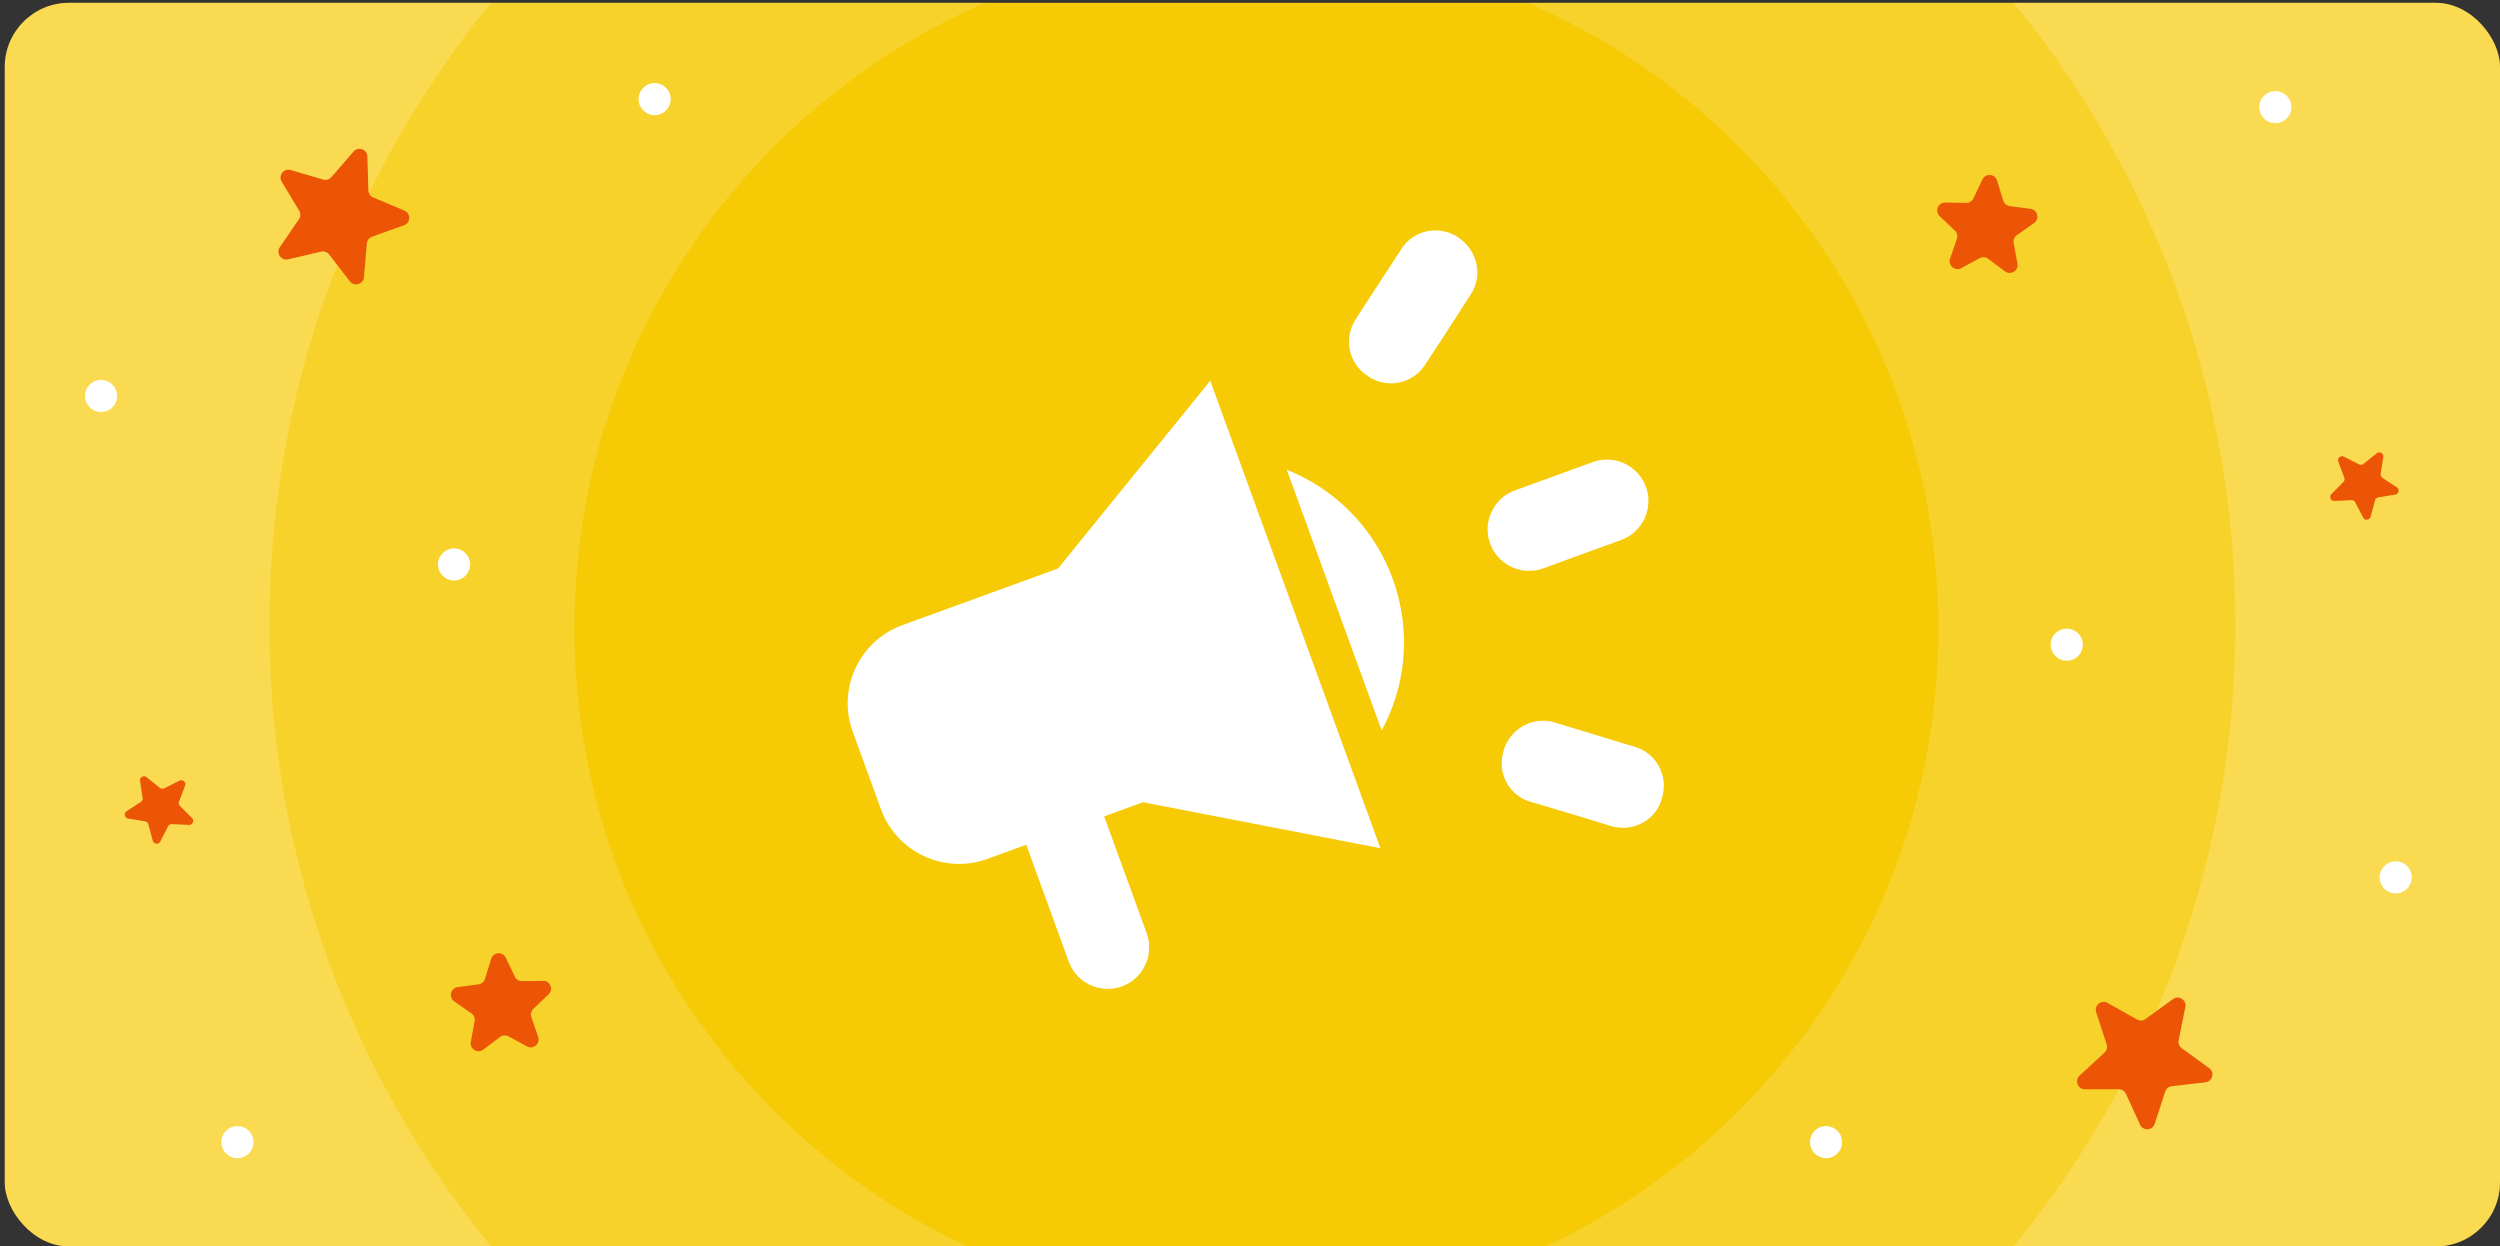 <svg xmlns="http://www.w3.org/2000/svg" width="351" height="175" fill="none"><rect width="100%" height="100%" fill="#333333" stroke="none"/><g clip-path="url(#a)"><rect width="350.332" height="174.603" x=".668" y=".397" fill="#F6CA05" rx="9.012"/><path fill="#fff" fill-rule="evenodd" d="M175.834 258.359c117.272 0 212.34-76.407 212.34-170.66s-95.068-170.66-212.34-170.66-212.34 76.407-212.34 170.66 95.068 170.66 212.34 170.66Zm0-32.668c76.211 0 137.993-61.781 137.993-137.992 0-76.212-61.782-137.993-137.993-137.993S37.841 11.487 37.841 87.7c0 76.211 61.782 137.992 137.993 137.992Z" clip-rule="evenodd" opacity=".3"/><path fill="#fff" fill-rule="evenodd" d="M175.834 225.691c76.211 0 137.993-61.781 137.993-137.992 0-76.212-61.782-137.993-137.993-137.993S37.842 11.487 37.842 87.7c0 76.211 61.78 137.992 137.992 137.992Zm.563-41.679c52.882 0 95.75-42.869 95.75-95.75s-42.868-95.75-95.75-95.75c-52.881 0-95.75 42.869-95.75 95.75s42.869 95.75 95.75 95.75Z" clip-rule="evenodd" opacity=".15"/><circle cx="290.171" cy="90.515" r="2.253" fill="#fff"/><circle cx="336.356" cy="123.182" r="2.253" fill="#fff"/><circle cx="256.377" cy="160.356" r="2.253" fill="#fff"/><circle cx="33.336" cy="160.356" r="2.253" fill="#fff"/><circle cx="63.75" cy="79.25" r="2.253" fill="#fff"/><circle cx="14.186" cy="55.594" r="2.253" fill="#fff"/><circle cx="91.912" cy="13.915" r="2.253" fill="#fff"/><circle cx="319.459" cy="15.041" r="2.253" fill="#fff"/><path fill="#EB5505" d="M306.819 141.391c.198-.988-.92-1.706-1.735-1.113l-3.848 2.794c-.35.254-.815.281-1.192.069l-4.145-2.331c-.878-.494-1.906.348-1.595 1.306l1.469 4.523c.134.411.016.862-.302 1.155l-3.498 3.221c-.742.683-.259 1.921.749 1.921h4.755c.433 0 .825.252 1.006.645l1.982 4.322c.42.916 1.747.839 2.058-.119l1.47-4.522c.134-.411.495-.707.924-.757l4.723-.55c1.001-.117 1.338-1.402.523-1.994l-3.847-2.795a1.107 1.107 0 0 1-.434-1.113l.937-4.662ZM285.573 31.323c.825-.58.509-1.87-.491-2.002l-2.915-.386a1.106 1.106 0 0 1-.912-.771l-.865-2.811c-.296-.964-1.621-1.061-2.056-.152l-1.268 2.653c-.186.39-.583.636-1.016.63l-2.94-.047c-1.008-.015-1.51 1.214-.78 1.909l2.132 2.026c.313.298.425.75.285 1.16l-.953 2.782c-.326.954.688 1.812 1.574 1.331l2.586-1.4c.38-.207.845-.172 1.191.087l2.352 1.766c.806.605 1.935-.095 1.752-1.086l-.533-2.892a1.106 1.106 0 0 1 .451-1.106l2.406-1.69Zm50.714 38.119a.563.563 0 0 0 .218-1.026l-2.007-1.322a.562.562 0 0 1-.247-.556l.364-2.376a.564.564 0 0 0-.909-.526l-1.877 1.501a.564.564 0 0 1-.605.064l-2.148-1.081a.563.563 0 0 0-.78.701l.847 2.25a.562.562 0 0 1-.126.595l-1.692 1.708a.563.563 0 0 0 .426.96l2.402-.112c.22-.01.425.11.526.305l1.102 2.136a.563.563 0 0 0 1.044-.109l.637-2.318a.563.563 0 0 1 .452-.406l2.373-.388ZM17.993 114.926a.564.564 0 0 1-.219-1.027l2.008-1.322a.563.563 0 0 0 .247-.555l-.364-2.377a.563.563 0 0 1 .908-.525l1.878 1.501a.562.562 0 0 0 .605.063l2.147-1.08a.563.563 0 0 1 .78.701l-.847 2.25a.564.564 0 0 0 .127.595l1.691 1.708a.563.563 0 0 1-.426.959l-2.401-.111a.563.563 0 0 0-.527.305l-1.102 2.136a.563.563 0 0 1-1.043-.109l-.637-2.318a.565.565 0 0 0-.452-.407l-2.373-.387Zm45.782 25.665c-.824-.58-.508-1.87.491-2.002l2.916-.387c.428-.056.785-.358.912-.771l.865-2.811c.296-.963 1.62-1.061 2.055-.152l1.269 2.654c.186.39.583.636 1.015.629l2.94-.046c1.008-.016 1.51 1.214.78 1.908l-2.131 2.026a1.107 1.107 0 0 0-.285 1.161l.953 2.782c.326.953-.688 1.811-1.574 1.331l-2.586-1.401a1.106 1.106 0 0 0-1.191.088l-2.352 1.765c-.806.606-1.936-.094-1.753-1.085l.534-2.892a1.105 1.105 0 0 0-.452-1.106l-2.406-1.691Zm-7.06-108.962c.948-.34.986-1.668.058-2.06l-4.378-1.855a1.106 1.106 0 0 1-.675-.986l-.14-4.753c-.03-1.008-1.282-1.454-1.942-.693l-3.117 3.591a1.106 1.106 0 0 1-1.146.337l-4.564-1.335c-.967-.283-1.778.77-1.258 1.633l2.452 4.073c.223.371.21.838-.034 1.195l-2.68 3.928c-.568.832.182 1.929 1.164 1.701l4.632-1.074c.421-.097.861.06 1.125.402l2.908 3.763c.616.797 1.89.422 1.978-.582l.41-4.737c.037-.43.322-.8.73-.946l4.477-1.602Z"/><g fill="#fff" clip-path="url(#b)"><path d="M209.212 76.318c1.094 3.008 4.451 4.574 7.459 3.479l10.939-3.981c3.008-1.095 4.573-4.452 3.478-7.46-1.095-3.008-4.452-4.573-7.46-3.478l-10.938 3.98c-3.008 1.096-4.573 4.452-3.478 7.46Zm1.883 29.168c-.929 3.063.778 6.22 3.821 7.095 3.675 1.078 7.574 2.26 11.269 3.392 3.063.929 6.275-.797 7.149-3.84-.02-.055.035-.075.015-.13.929-3.063-.798-6.275-3.841-7.149a3836.666 3836.666 0 0 0-11.214-3.413c-3.063-.929-6.255.852-7.184 3.916.02.054-.015.129-.015.129Zm-6.296-72.094c-.02-.054-.075-.034-.095-.089-2.68-1.75-6.25-1.008-7.945 1.653-2.102 3.243-4.384 6.675-6.431 9.897a5.696 5.696 0 0 0 1.707 7.926c.02.055.075.035.095.09 2.681 1.749 6.196 1.027 7.945-1.654 2.123-3.188 4.329-6.654 6.432-9.897 1.715-2.606.918-6.156-1.708-7.925Zm-56.25 46.425-21.876 7.962c-6.016 2.19-9.147 8.904-6.957 14.92l3.981 10.938c2.19 6.016 8.903 9.146 14.919 6.957l5.47-1.991 5.971 16.408c1.095 3.008 4.452 4.573 7.46 3.478 3.008-1.095 4.573-4.452 3.479-7.46l-5.972-16.407 5.469-1.991 33.317 6.455-23.887-65.63-21.374 26.36Zm46.99 1.478a26.072 26.072 0 0 0-14.872-15.336l13.317 36.589c3.419-6.262 4.202-13.98 1.555-21.253Z"/></g></g><defs><clipPath id="a"><rect width="350.332" height="174.603" x=".668" y=".397" fill="#fff" rx="9.012"/></clipPath><clipPath id="b"><path fill="#fff" d="M86.881 46.52 218.14-1.254l47.774 131.258-131.258 47.774z"/></clipPath></defs></svg>